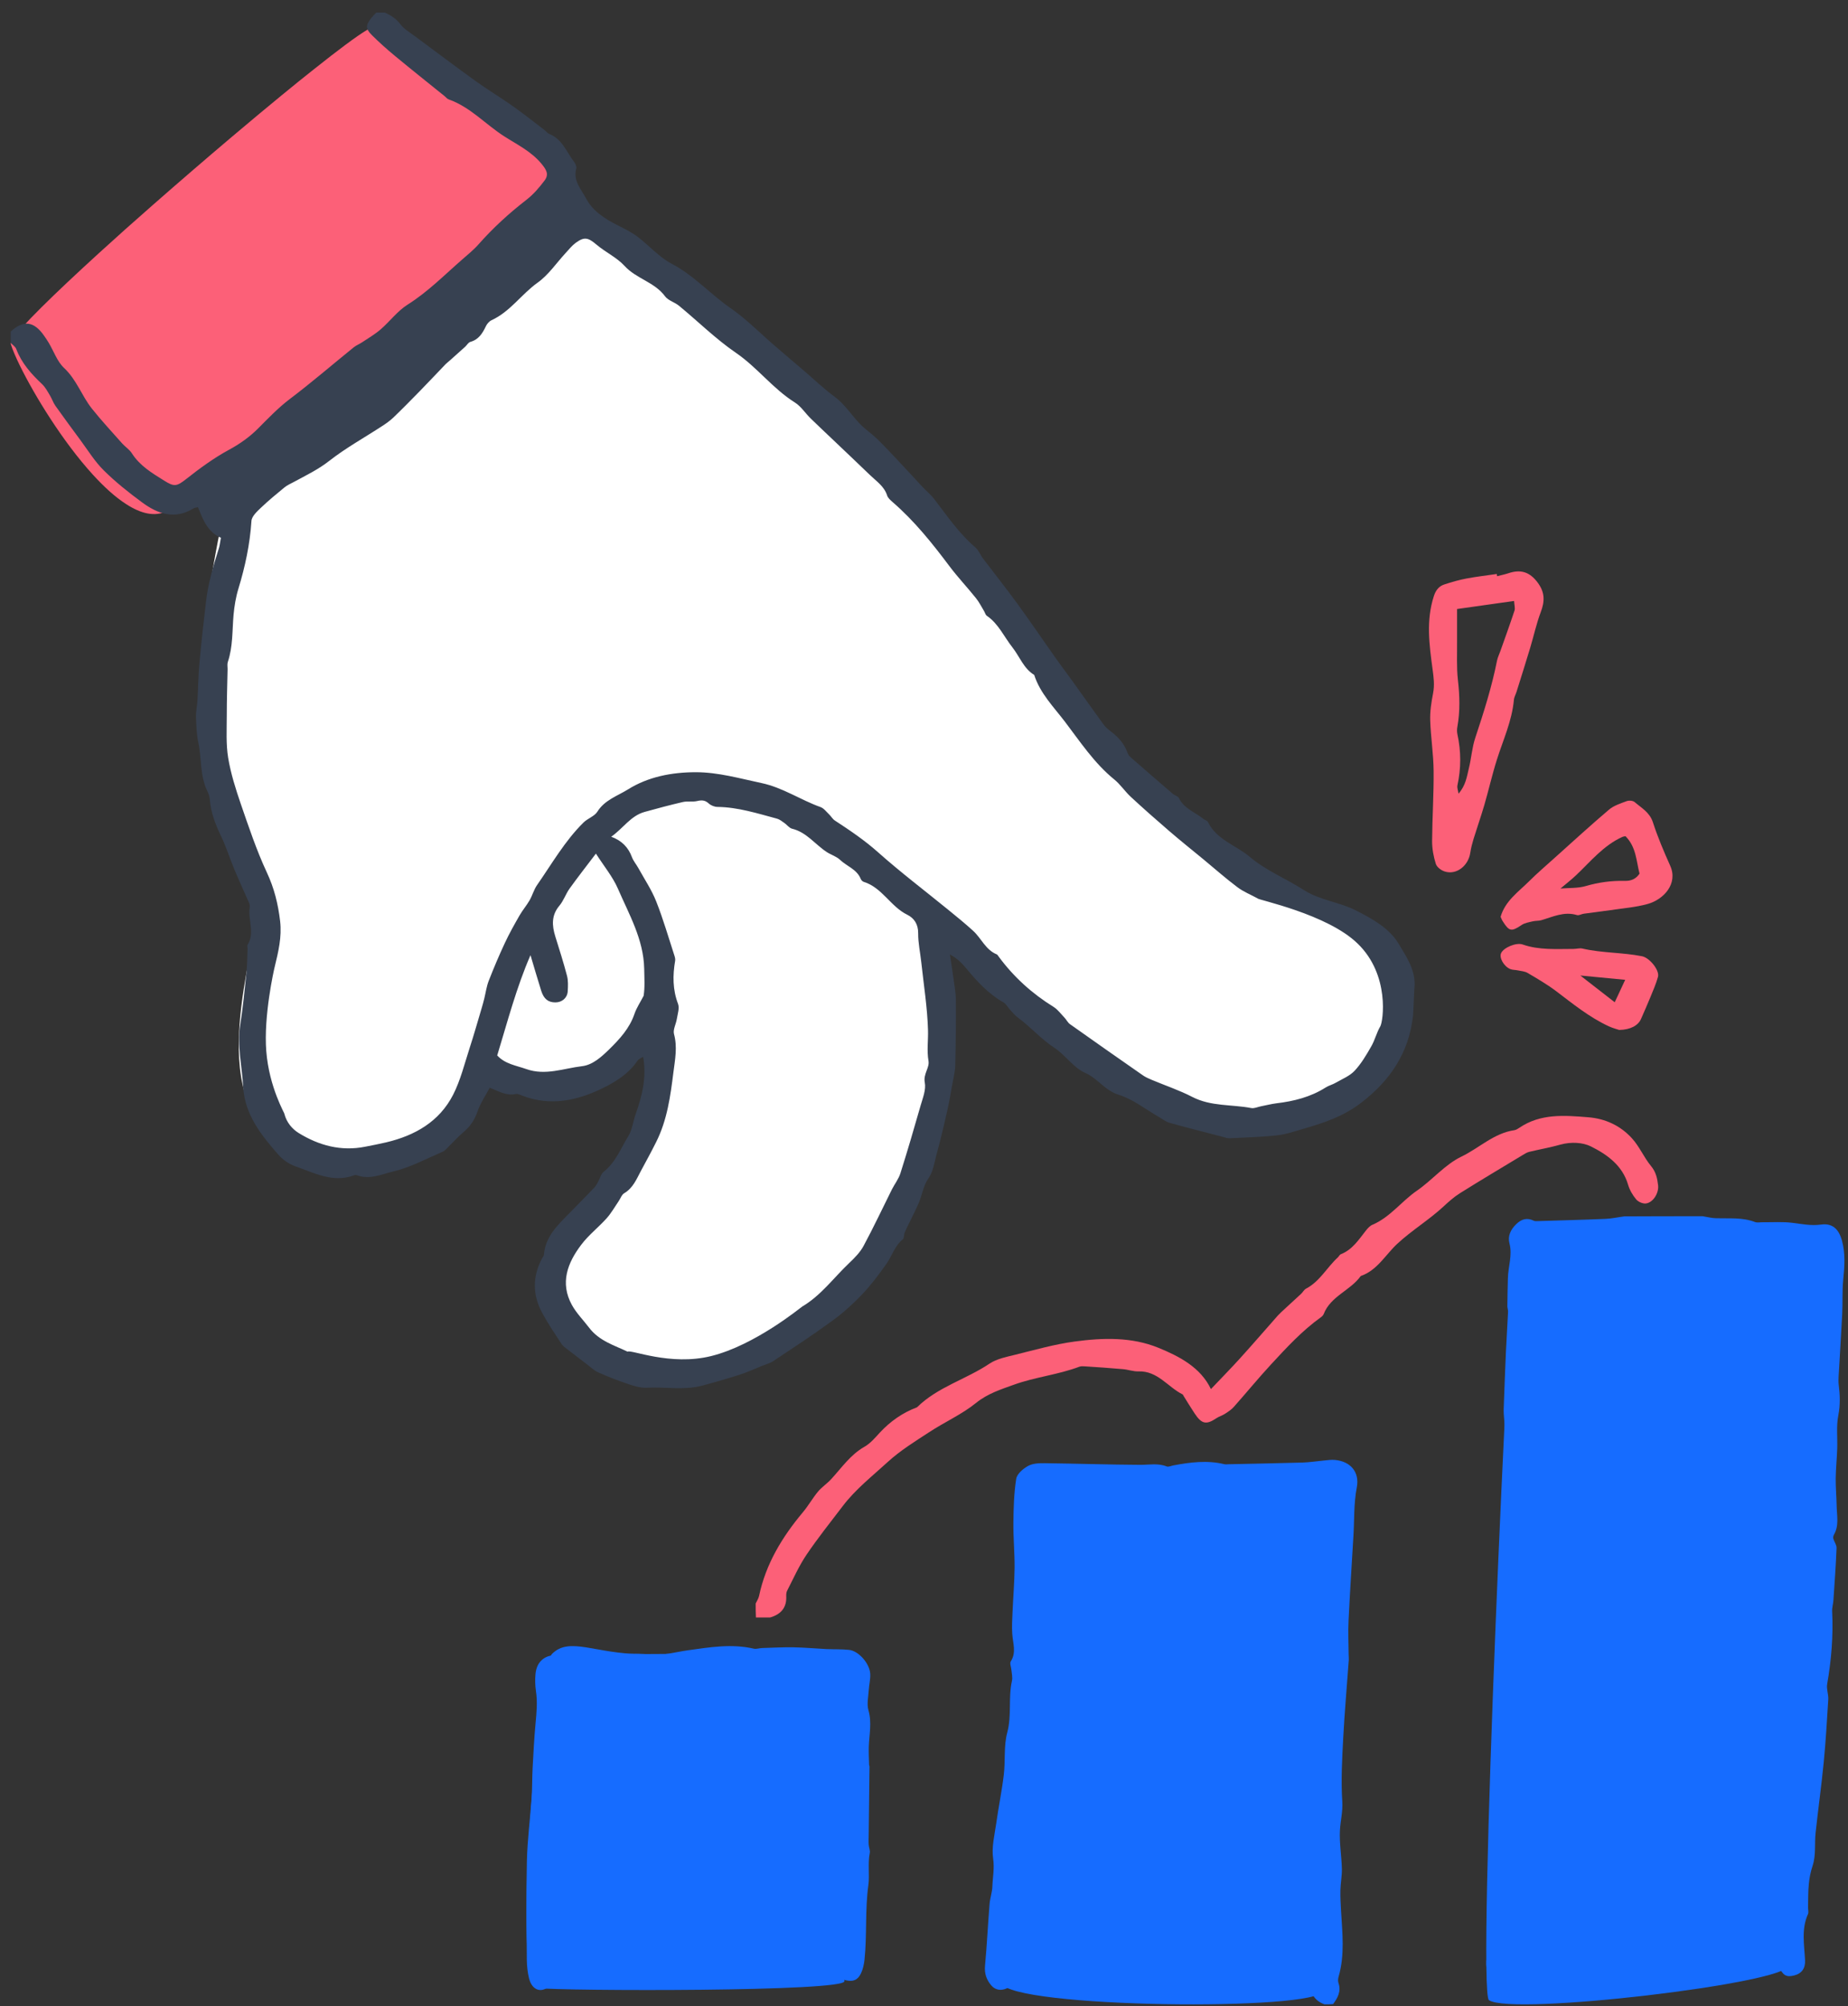 <svg xmlns="http://www.w3.org/2000/svg" xmlns:xlink="http://www.w3.org/1999/xlink" width="129px" height="140px" viewBox="0 0 129 140"><rect x="0" y="0" width="129" height="140" fill="#333333" stroke="none"/><title>Hand - Leaping forwards</title><g id="Page-1" stroke="none" stroke-width="1" fill="none" fill-rule="evenodd"><g id="Desktop-HD" transform="translate(-655, -750)" fill-rule="nonzero"><g id="Hand---Leaping-forwards" transform="translate(656, 751)"><path d="M51.75,110.901 C51.829,110.729 51.947,110.562 51.986,110.378 C52.454,108.144 53.597,106.262 55.05,104.529 C55.427,104.078 55.72,103.555 56.097,103.098 C56.362,102.78 56.728,102.541 57.01,102.235 C57.747,101.438 58.35,100.53 59.336,99.968 C59.752,99.734 60.085,99.338 60.417,98.976 C61.149,98.191 61.999,97.589 63.013,97.21 C64.449,95.79 66.443,95.261 68.081,94.158 C68.583,93.824 69.247,93.696 69.855,93.545 C71.235,93.206 72.609,92.81 74.011,92.621 C75.982,92.353 78.004,92.292 79.874,93.061 C81.355,93.668 82.814,94.437 83.529,95.94 C84.233,95.194 84.92,94.503 85.573,93.779 C86.457,92.805 87.313,91.808 88.186,90.822 C88.338,90.655 88.507,90.504 88.676,90.348 C89.059,89.992 89.442,89.646 89.825,89.29 C89.943,89.179 90.028,89.006 90.163,88.933 C91.131,88.427 91.627,87.446 92.393,86.744 C92.466,86.678 92.511,86.561 92.596,86.527 C93.412,86.21 93.851,85.502 94.358,84.862 C94.482,84.711 94.629,84.544 94.803,84.472 C96.042,83.943 96.83,82.834 97.906,82.094 C98.982,81.353 99.86,80.272 101.015,79.715 C102.254,79.119 103.279,78.083 104.703,77.872 C104.827,77.855 104.951,77.777 105.058,77.704 C106.539,76.696 108.201,76.835 109.862,76.969 C111.073,77.064 112.12,77.56 112.92,78.44 C113.444,79.013 113.753,79.771 114.249,80.372 C114.598,80.79 114.688,81.236 114.745,81.726 C114.801,82.261 114.401,82.918 113.894,82.985 C113.68,83.013 113.359,82.873 113.218,82.706 C112.971,82.411 112.757,82.049 112.65,81.681 C112.255,80.328 111.18,79.565 110.048,79.002 C109.49,78.724 108.674,78.674 107.942,78.874 C107.215,79.08 106.466,79.208 105.734,79.387 C105.582,79.426 105.436,79.52 105.295,79.604 C103.831,80.489 102.355,81.364 100.908,82.272 C100.491,82.534 100.119,82.868 99.759,83.202 C98.745,84.138 97.563,84.851 96.538,85.798 C95.715,86.561 95.141,87.652 93.987,88.048 C93.266,89.062 91.886,89.451 91.402,90.699 C91.368,90.788 91.289,90.866 91.21,90.922 C89.887,91.869 88.8,93.055 87.707,94.236 C86.818,95.2 85.99,96.213 85.122,97.188 C84.954,97.378 84.728,97.522 84.514,97.662 C84.328,97.784 84.103,97.845 83.917,97.968 C83.202,98.447 82.887,98.386 82.391,97.639 C82.121,97.233 81.867,96.809 81.608,96.397 C81.591,96.369 81.58,96.325 81.558,96.314 C80.516,95.796 79.812,94.654 78.46,94.704 C78.106,94.715 77.745,94.576 77.379,94.548 C76.501,94.47 75.616,94.409 74.732,94.353 C74.603,94.342 74.456,94.336 74.338,94.381 C72.857,94.938 71.258,95.099 69.788,95.629 C68.892,95.952 67.946,96.247 67.135,96.904 C66.144,97.706 64.933,98.241 63.858,98.948 C62.867,99.594 61.842,100.229 60.974,101.02 C59.893,102.012 58.722,102.925 57.826,104.106 C56.97,105.231 56.08,106.34 55.292,107.509 C54.763,108.295 54.38,109.169 53.946,110.01 C53.89,110.116 53.879,110.261 53.884,110.389 C53.924,111.191 53.512,111.659 52.763,111.876 C52.431,111.876 52.099,111.876 51.767,111.876 C51.75,111.559 51.75,111.23 51.75,110.901 Z" id="Path" fill="#FC6078"></path><path d="M103.508,39.211 C103.767,39.142 104.032,39.091 104.292,39.005 C105.123,38.724 105.775,38.884 106.352,39.676 C106.855,40.364 106.834,40.978 106.548,41.73 C106.246,42.533 106.061,43.393 105.812,44.22 C105.505,45.241 105.182,46.257 104.864,47.272 C104.805,47.462 104.694,47.651 104.678,47.846 C104.541,49.315 103.931,50.623 103.497,51.994 C103.163,53.044 102.92,54.128 102.613,55.184 C102.379,55.981 102.104,56.762 101.86,57.553 C101.765,57.869 101.68,58.19 101.633,58.517 C101.495,59.429 100.663,60.077 99.853,59.819 C99.609,59.744 99.302,59.521 99.228,59.286 C99.069,58.787 98.968,58.236 98.968,57.708 C98.979,56.067 99.09,54.426 99.074,52.785 C99.064,51.615 98.873,50.444 98.836,49.274 C98.815,48.643 98.915,48.001 99.037,47.381 C99.148,46.802 99.079,46.268 99,45.695 C98.772,44.008 98.539,42.31 99.085,40.617 C99.222,40.181 99.45,39.905 99.826,39.785 C100.335,39.619 100.843,39.47 101.368,39.372 C102.067,39.24 102.777,39.16 103.487,39.056 C103.487,39.108 103.497,39.16 103.508,39.211 Z M100.711,41.501 C100.711,42.252 100.706,42.981 100.711,43.71 C100.722,44.622 100.669,45.545 100.769,46.446 C100.896,47.548 100.928,48.632 100.732,49.722 C100.7,49.883 100.7,50.066 100.732,50.227 C100.997,51.432 100.997,52.63 100.732,53.829 C100.706,53.961 100.769,54.117 100.812,54.386 C101.315,53.818 101.394,53.198 101.532,52.63 C101.707,51.925 101.754,51.173 101.982,50.49 C102.57,48.718 103.137,46.939 103.502,45.092 C103.55,44.862 103.661,44.65 103.735,44.432 C104.069,43.491 104.408,42.556 104.721,41.609 C104.774,41.449 104.71,41.237 104.689,40.939 C103.37,41.128 102.12,41.3 100.711,41.501 Z" id="Shape" fill="#FC6078"></path><path d="M103.75,62.98 C104.069,61.869 104.994,61.242 105.744,60.495 C106.31,59.929 106.927,59.406 107.521,58.868 C108.781,57.741 110.025,56.597 111.314,55.503 C111.65,55.218 112.121,55.069 112.546,54.91 C112.709,54.849 112.983,54.871 113.101,54.97 C113.583,55.382 114.154,55.69 114.379,56.377 C114.715,57.416 115.146,58.428 115.594,59.428 C116.149,60.682 115.124,61.776 114.02,62.084 C113.174,62.32 112.277,62.386 111.403,62.518 C110.787,62.611 110.171,62.677 109.554,62.765 C109.392,62.787 109.213,62.903 109.078,62.859 C108.187,62.589 107.403,62.98 106.596,63.216 C106.411,63.271 106.204,63.249 106.013,63.293 C105.739,63.359 105.442,63.403 105.218,63.551 C104.512,64.024 104.355,64.013 103.907,63.304 C103.839,63.205 103.795,63.079 103.75,62.98 Z M112.468,57.356 C112.423,57.367 112.328,57.372 112.249,57.405 C110.927,58.005 110.042,59.11 109.033,60.066 C108.68,60.401 108.294,60.698 107.93,61.006 C108.54,60.957 109.145,60.995 109.689,60.836 C110.591,60.572 111.493,60.451 112.423,60.473 C112.849,60.484 113.196,60.346 113.448,59.967 C113.219,59.082 113.219,58.109 112.468,57.356 Z" id="Shape" fill="#FC6078"></path><path d="M112.029,70.876 C111.922,70.841 111.592,70.754 111.303,70.622 C109.923,69.981 108.803,69.056 107.635,68.176 C107.01,67.703 106.32,67.302 105.63,66.895 C105.441,66.783 105.175,66.768 104.939,66.717 C104.774,66.681 104.586,66.692 104.432,66.631 C103.972,66.442 103.63,65.827 103.789,65.507 C103.978,65.12 104.839,64.759 105.287,64.912 C106.438,65.314 107.641,65.222 108.838,65.222 C109.044,65.222 109.268,65.151 109.463,65.197 C110.825,65.512 112.247,65.461 113.615,65.731 C114.146,65.832 114.859,66.707 114.736,67.17 C114.6,67.663 114.388,68.141 114.193,68.619 C113.987,69.122 113.768,69.615 113.55,70.113 C113.356,70.556 112.831,70.861 112.029,70.876 Z M112.447,67.378 C111.403,67.276 110.483,67.19 109.316,67.078 C110.236,67.795 110.973,68.369 111.716,68.944 C111.958,68.415 112.164,67.973 112.447,67.378 Z" id="Shape" fill="#FC6078"></path><path d="M15.392,31.584 C15.392,31.584 11.251,46.57 13.976,53.308 C16.707,60.046 17.107,60.147 16.808,63.365 C16.503,66.582 13.067,77.042 19.838,79.254 C26.609,81.466 29.943,78.25 30.75,76.84 C31.557,75.431 32.166,73.723 32.166,73.723 C32.166,73.723 35.196,75.936 38.632,74.33 C42.068,72.718 44.596,69.704 44.596,69.704 C44.596,69.704 45.403,74.734 43.485,78.053 C41.566,81.371 35.095,87.104 37.521,90.725 C39.947,94.347 45.911,97.262 53.488,92.034 C61.066,86.807 62.888,81.674 63.797,77.25 C64.705,72.825 63.797,62.365 63.797,62.365 C63.797,62.365 73.4,73.426 80.368,76.447 C87.342,79.462 93.909,75.745 95.529,72.325 C97.148,68.906 97.447,65.082 94.62,63.875 C91.788,62.668 84.515,59.754 77.948,52.915 C71.38,46.076 63.092,32.398 55.209,26.564 C47.327,20.73 35.501,10.876 35.501,10.876 C35.501,10.876 11.448,27.771 11.753,27.771 C12.057,27.771 15.392,31.584 15.392,31.584 Z" id="Path" fill="#FFFFFF"></path><path d="M37.842,13.189 C37.09,13.909 35.857,14.895 34.149,16.301 C32.413,17.736 30.18,19.606 27.449,22.084 C27.161,22.345 26.872,22.605 26.595,22.855 C25.922,23.456 25.278,24.028 24.65,24.578 C21.715,27.135 19.301,29.068 17.243,30.57 C16.604,31.035 15.999,31.46 15.422,31.846 C15.247,31.965 15.083,32.078 14.913,32.186 C13.805,32.917 12.804,33.512 11.883,34.017 C11.453,34.255 11.04,34.465 10.639,34.669 C9.807,35.088 8.829,34.844 7.806,34.181 C7.037,33.688 6.245,32.962 5.471,32.112 C3.378,29.816 1.416,26.608 0.393,24.527 C0.088,23.904 -0.133,23.382 -0.246,23.019 C-0.263,22.962 -0.229,22.866 -0.15,22.73 C0.359,21.874 2.768,19.527 5.906,16.664 C7.076,15.598 8.354,14.453 9.677,13.297 C11.481,11.715 13.358,10.094 15.162,8.569 C15.795,8.036 16.412,7.514 17.017,7.01 C17.565,6.551 18.108,6.103 18.628,5.678 C19.454,4.998 20.234,4.368 20.946,3.807 C22.592,2.497 23.887,1.528 24.588,1.109 C24.814,0.973 24.978,0.899 25.069,0.882 C25.34,0.837 25.849,1.058 26.522,1.466 C27.404,2.004 28.563,2.86 29.812,3.858 C30.514,4.414 31.249,5.014 31.972,5.627 C32.685,6.222 33.392,6.829 34.065,7.418 C34.732,8.002 35.365,8.558 35.936,9.073 C37.299,10.292 38.311,11.233 38.588,11.517 C38.95,11.891 38.707,12.367 37.842,13.189 Z" id="Path" fill="#FC6078"></path><path d="M97.636,69.879 C97.349,72.498 96.01,74.46 93.929,76.024 C92.731,76.922 91.381,77.376 89.986,77.774 C89.384,77.948 88.782,78.161 88.169,78.228 C87.061,78.351 85.936,78.379 84.822,78.435 C84.664,78.441 84.501,78.374 84.344,78.334 C83.106,78.009 81.863,77.701 80.631,77.353 C80.356,77.275 80.119,77.073 79.861,76.927 C78.944,76.4 78.078,75.705 77.093,75.402 C76.126,75.105 75.631,74.258 74.748,73.871 C73.938,73.518 73.375,72.632 72.61,72.128 C71.665,71.511 70.939,70.659 70.039,70.003 C69.831,69.851 69.668,69.644 69.494,69.453 C69.336,69.285 69.229,69.049 69.038,68.948 C67.964,68.337 67.159,67.446 66.389,66.509 C66.102,66.167 65.776,65.859 65.309,65.607 C65.388,66.151 65.478,66.694 65.551,67.238 C65.618,67.76 65.725,68.287 65.725,68.808 C65.736,70.322 65.719,71.842 65.68,73.356 C65.669,73.81 65.545,74.264 65.466,74.718 C65.365,75.301 65.264,75.884 65.134,76.462 C64.983,77.168 64.808,77.875 64.634,78.581 C64.51,79.091 64.353,79.602 64.24,80.118 C64.144,80.532 64.043,80.902 63.779,81.284 C63.458,81.744 63.374,82.372 63.149,82.91 C62.952,83.392 62.704,83.852 62.479,84.323 C62.367,84.558 62.243,84.788 62.148,85.029 C62.086,85.181 62.119,85.41 62.013,85.495 C61.45,85.949 61.27,86.644 60.876,87.199 C60.348,87.95 59.791,88.691 59.161,89.352 C58.525,90.019 57.828,90.642 57.08,91.186 C55.752,92.156 54.374,93.058 53.001,93.972 C52.76,94.135 52.467,94.208 52.191,94.32 C51.674,94.527 51.168,94.763 50.645,94.931 C49.767,95.211 48.878,95.469 47.99,95.705 C46.724,96.036 45.43,95.772 44.153,95.845 C43.737,95.867 43.298,95.738 42.899,95.604 C42.185,95.363 41.476,95.094 40.784,94.785 C40.486,94.656 40.238,94.415 39.974,94.213 C39.53,93.877 39.091,93.541 38.652,93.199 C38.495,93.075 38.315,92.963 38.208,92.806 C37.741,92.094 37.263,91.387 36.858,90.642 C36.155,89.358 36.16,88.051 36.869,86.762 C36.903,86.706 36.959,86.65 36.965,86.588 C37.06,85.293 37.943,84.48 38.776,83.633 C39.35,83.044 39.929,82.461 40.497,81.867 C40.604,81.755 40.677,81.603 40.756,81.463 C40.885,81.233 40.947,80.925 41.138,80.774 C41.982,80.112 42.336,79.125 42.871,78.267 C43.135,77.835 43.186,77.275 43.36,76.787 C43.816,75.497 44.153,74.197 43.895,72.75 C43.748,72.845 43.585,72.901 43.506,73.013 C42.893,73.933 41.965,74.505 41.031,74.959 C39.282,75.811 37.42,76.204 35.491,75.475 C35.339,75.419 35.159,75.318 35.018,75.346 C34.349,75.492 33.809,75.15 33.185,74.909 C32.886,75.475 32.526,75.996 32.33,76.574 C32.127,77.168 31.812,77.622 31.345,78.015 C30.991,78.312 30.681,78.66 30.35,78.985 C30.209,79.119 30.074,79.299 29.905,79.372 C28.758,79.865 27.638,80.476 26.435,80.757 C25.647,80.942 24.803,81.345 23.932,81.02 C23.875,80.998 23.791,80.992 23.735,81.015 C22.244,81.575 20.939,80.852 19.617,80.392 C19.167,80.235 18.723,79.921 18.413,79.562 C17.215,78.189 16.079,76.776 15.972,74.819 C15.893,73.384 15.539,71.965 15.77,70.513 C15.955,69.313 16.079,68.102 16.203,66.891 C16.259,66.341 16.259,65.781 16.282,65.225 C16.287,65.13 16.237,65.001 16.282,64.934 C16.81,64.093 16.298,63.196 16.428,62.332 C16.445,62.237 16.433,62.125 16.4,62.041 C16.062,61.261 15.702,60.493 15.376,59.714 C15.05,58.934 14.797,58.121 14.437,57.364 C14.037,56.535 13.711,55.694 13.643,54.768 C13.632,54.578 13.554,54.382 13.469,54.202 C12.952,53.131 13.081,51.943 12.845,50.821 C12.721,50.244 12.704,49.644 12.682,49.049 C12.67,48.668 12.76,48.281 12.783,47.894 C12.833,47.036 12.839,46.179 12.918,45.321 C13.047,43.874 13.21,42.433 13.379,40.992 C13.525,39.714 13.891,38.486 14.279,37.263 C14.347,37.045 14.363,36.815 14.42,36.529 C13.48,36.125 13.165,35.245 12.817,34.393 C12.682,34.426 12.58,34.432 12.502,34.482 C11.185,35.29 9.998,34.858 8.907,34.051 C7.979,33.367 7.062,32.638 6.247,31.83 C5.617,31.208 5.144,30.434 4.615,29.717 C4.025,28.92 3.44,28.124 2.866,27.317 C2.714,27.104 2.635,26.846 2.5,26.621 C2.332,26.341 2.174,26.033 1.943,25.814 C1.19,25.102 0.509,24.351 0.138,23.364 C0.076,23.196 -0.115,23.072 -0.25,22.932 C-0.25,22.669 -0.25,22.399 -0.25,22.136 C0.644,21.317 1.375,21.413 2.084,22.439 C2.197,22.601 2.309,22.764 2.41,22.937 C2.759,23.526 2.995,24.233 3.474,24.681 C4.345,25.494 4.7,26.61 5.403,27.502 C6.072,28.343 6.809,29.133 7.523,29.941 C7.743,30.187 8.041,30.372 8.21,30.642 C8.767,31.511 9.622,32.021 10.46,32.542 C11.152,32.98 11.337,32.946 11.967,32.453 C12.929,31.696 13.908,30.972 14.993,30.384 C15.713,29.997 16.411,29.504 16.985,28.932 C17.71,28.208 18.402,27.474 19.229,26.846 C20.753,25.696 22.205,24.44 23.69,23.24 C23.87,23.095 24.095,23.011 24.286,22.882 C24.725,22.59 25.186,22.321 25.58,21.979 C26.221,21.424 26.744,20.706 27.447,20.263 C28.865,19.372 30.018,18.194 31.261,17.112 C31.655,16.764 32.071,16.434 32.414,16.041 C33.421,14.903 34.535,13.883 35.738,12.952 C36.228,12.576 36.644,12.088 37.015,11.595 C37.336,11.163 37.145,10.844 36.779,10.406 C36.065,9.554 35.075,9.077 34.192,8.511 C32.887,7.675 31.829,6.47 30.322,5.937 C30.203,5.898 30.119,5.769 30.012,5.691 C28.859,4.76 27.7,3.84 26.564,2.898 C26.007,2.439 25.462,1.951 24.95,1.441 C24.5,0.992 24.522,0.751 24.933,0.241 C25.034,0.112 25.152,-0 25.265,-0.124 C25.462,-0.124 25.664,-0.124 25.861,-0.124 C26.283,0.067 26.648,0.297 26.947,0.689 C27.194,1.02 27.593,1.25 27.937,1.508 C29.36,2.562 30.772,3.627 32.212,4.665 C33.061,5.276 33.961,5.814 34.816,6.419 C35.57,6.952 36.29,7.53 37.026,8.09 C37.133,8.169 37.212,8.298 37.33,8.343 C38.253,8.702 38.545,9.61 39.08,10.305 C39.175,10.429 39.26,10.63 39.226,10.759 C38.99,11.612 39.569,12.2 39.912,12.851 C40.39,13.753 41.24,14.275 42.128,14.729 C42.595,14.965 43.073,15.2 43.49,15.508 C44.305,16.125 45.003,16.944 45.891,17.409 C47.444,18.222 48.586,19.529 49.998,20.504 C51.1,21.267 52.056,22.248 53.08,23.128 C53.733,23.689 54.385,24.25 55.043,24.805 C55.791,25.444 56.495,26.123 57.293,26.711 C57.968,27.21 58.441,27.973 59.031,28.584 C59.391,28.96 59.836,29.251 60.213,29.615 C60.73,30.115 61.219,30.642 61.714,31.169 C62.277,31.763 62.823,32.369 63.379,32.963 C63.649,33.249 63.959,33.501 64.195,33.804 C65.101,34.981 65.933,36.215 67.075,37.191 C67.317,37.398 67.435,37.734 67.632,37.992 C68.425,39.041 69.246,40.067 70.017,41.127 C70.928,42.377 71.794,43.661 72.689,44.923 C73.088,45.489 73.51,46.038 73.915,46.605 C74.624,47.586 75.316,48.578 76.03,49.554 C76.165,49.739 76.345,49.896 76.531,50.036 C77.048,50.423 77.464,50.877 77.689,51.488 C77.734,51.612 77.802,51.741 77.898,51.825 C78.888,52.694 79.883,53.552 80.884,54.41 C81.008,54.516 81.228,54.555 81.289,54.684 C81.644,55.43 82.414,55.671 82.994,56.142 C83.095,56.226 83.269,56.26 83.32,56.361 C83.922,57.611 85.283,57.981 86.251,58.805 C87.359,59.747 88.776,60.314 90.014,61.11 C91.15,61.839 92.506,61.945 93.67,62.545 C94.789,63.117 95.976,63.773 96.617,64.839 C97.135,65.696 97.776,66.616 97.749,67.743 C97.709,68.023 97.669,69.56 97.636,69.879 Z M86.802,61.704 C86.301,61.43 85.801,61.233 85.384,60.919 C84.569,60.308 83.804,59.63 83.016,58.979 C82.206,58.312 81.385,57.656 80.592,56.972 C79.692,56.198 78.803,55.413 77.931,54.606 C77.521,54.225 77.206,53.737 76.773,53.389 C75.378,52.251 74.399,50.759 73.336,49.363 C72.554,48.337 71.603,47.384 71.193,46.1 C70.456,45.652 70.18,44.827 69.679,44.188 C69.089,43.442 68.706,42.534 67.885,41.973 C67.789,41.906 67.756,41.749 67.688,41.637 C67.503,41.334 67.345,41.009 67.12,40.734 C66.524,39.988 65.86,39.288 65.286,38.525 C64.083,36.921 62.834,35.357 61.304,34.034 C61.158,33.905 60.983,33.754 60.927,33.58 C60.724,32.935 60.179,32.587 59.734,32.156 C58.885,31.331 58.019,30.524 57.164,29.705 C56.641,29.206 56.112,28.713 55.595,28.208 C55.218,27.844 54.925,27.367 54.492,27.092 C52.951,26.128 51.865,24.642 50.363,23.616 C48.957,22.652 47.725,21.429 46.403,20.342 C46.1,20.089 45.644,19.977 45.425,19.68 C44.693,18.682 43.411,18.452 42.595,17.555 C42.055,16.966 41.273,16.607 40.649,16.08 C40.053,15.576 39.794,15.503 39.181,15.951 C38.916,16.148 38.708,16.417 38.483,16.658 C37.836,17.359 37.285,18.189 36.526,18.727 C35.395,19.534 34.613,20.751 33.314,21.345 C33.145,21.424 32.993,21.603 32.915,21.772 C32.678,22.265 32.414,22.697 31.835,22.859 C31.694,22.898 31.598,23.078 31.48,23.19 C31.143,23.493 30.805,23.796 30.468,24.098 C30.35,24.205 30.215,24.306 30.102,24.418 C29.495,25.051 28.893,25.691 28.28,26.319 C27.678,26.935 27.076,27.547 26.457,28.141 C26.221,28.365 25.951,28.556 25.681,28.73 C24.449,29.537 23.144,30.255 21.991,31.157 C21.22,31.763 20.365,32.172 19.527,32.626 C19.297,32.75 19.049,32.856 18.852,33.019 C18.29,33.479 17.733,33.939 17.21,34.438 C16.934,34.701 16.568,35.037 16.552,35.363 C16.445,36.983 16.113,38.542 15.64,40.089 C15.46,40.678 15.359,41.301 15.303,41.912 C15.207,43.011 15.263,44.126 14.903,45.197 C14.853,45.349 14.887,45.523 14.887,45.691 C14.864,46.773 14.83,47.849 14.83,48.932 C14.83,49.913 14.768,50.916 14.926,51.881 C15.106,52.974 15.449,54.051 15.809,55.105 C16.366,56.714 16.906,58.34 17.626,59.882 C18.143,60.987 18.413,62.086 18.554,63.285 C18.683,64.401 18.425,65.438 18.177,66.465 C18.115,66.711 17.395,69.902 17.587,72.352 C17.789,74.92 18.908,76.748 18.852,76.737 C19.01,77.342 19.403,77.791 19.842,78.065 C21.26,78.94 22.807,79.361 24.494,79.024 C24.983,78.929 25.473,78.834 25.957,78.721 C27.97,78.245 29.669,77.275 30.631,75.396 C31.148,74.382 31.424,73.243 31.778,72.15 C32.082,71.219 32.347,70.277 32.628,69.335 C32.695,69.117 32.751,68.898 32.808,68.674 C32.909,68.259 32.965,67.821 33.123,67.429 C33.472,66.537 33.843,65.657 34.248,64.794 C34.552,64.143 34.906,63.515 35.266,62.887 C35.474,62.523 35.755,62.198 35.969,61.828 C36.166,61.486 36.267,61.082 36.492,60.762 C37.527,59.276 38.427,57.69 39.726,56.406 C40.019,56.114 40.497,55.968 40.7,55.643 C41.206,54.83 42.106,54.544 42.826,54.096 C44.238,53.21 45.886,52.89 47.573,52.89 C49.143,52.89 50.639,53.327 52.158,53.647 C53.643,53.961 54.88,54.825 56.281,55.324 C56.511,55.408 56.686,55.654 56.877,55.834 C57.018,55.968 57.119,56.159 57.276,56.26 C58.323,56.944 59.346,57.634 60.291,58.475 C61.866,59.876 63.554,61.155 65.191,62.489 C65.781,62.971 66.372,63.448 66.929,63.958 C67.503,64.48 67.795,65.281 68.577,65.601 C68.633,65.624 68.667,65.696 68.706,65.747 C69.753,67.171 71.035,68.332 72.537,69.262 C72.835,69.447 73.06,69.761 73.308,70.019 C73.443,70.16 73.533,70.361 73.684,70.468 C75.378,71.668 77.076,72.862 78.781,74.045 C78.966,74.174 79.186,74.269 79.399,74.359 C80.344,74.757 81.323,75.082 82.223,75.548 C83.534,76.226 84.974,76.064 86.346,76.327 C86.554,76.366 86.796,76.249 87.021,76.204 C87.381,76.137 87.736,76.041 88.096,75.996 C89.316,75.851 90.486,75.559 91.538,74.892 C91.757,74.752 92.022,74.69 92.241,74.561 C92.697,74.297 93.22,74.09 93.563,73.72 C94.024,73.227 94.379,72.621 94.716,72.032 C94.975,71.589 95.093,71.062 95.352,70.625 C95.549,70.294 96.038,67.036 93.771,64.85 C91.662,62.786 86.779,61.794 86.802,61.704 Z M55.004,90.176 C56.309,89.403 57.192,88.175 58.266,87.154 C58.649,86.79 59.043,86.397 59.284,85.943 C59.982,84.648 60.606,83.313 61.264,81.996 C61.456,81.62 61.731,81.273 61.855,80.874 C62.35,79.31 62.811,77.735 63.261,76.159 C63.413,75.626 63.655,75.043 63.554,74.539 C63.441,73.944 63.897,73.518 63.813,73.036 C63.689,72.307 63.801,71.595 63.779,70.883 C63.734,69.307 63.481,67.737 63.312,66.167 C63.239,65.489 63.087,64.805 63.093,64.126 C63.098,63.498 62.811,63.072 62.333,62.837 C61.163,62.265 60.578,60.936 59.284,60.538 C59.2,60.51 59.116,60.415 59.082,60.331 C58.812,59.663 58.115,59.456 57.642,59.007 C57.389,58.766 57.018,58.66 56.714,58.463 C55.898,57.931 55.308,57.079 54.29,56.832 C54.087,56.781 53.93,56.551 53.738,56.422 C53.581,56.31 53.418,56.181 53.238,56.131 C51.871,55.766 50.521,55.329 49.086,55.312 C48.873,55.312 48.62,55.206 48.468,55.066 C48.209,54.83 47.973,54.83 47.658,54.903 C47.343,54.976 46.988,54.897 46.668,54.97 C45.773,55.178 44.885,55.413 44.001,55.66 C43.023,55.929 42.5,56.809 41.667,57.392 C42.404,57.662 42.86,58.133 43.113,58.817 C43.214,59.091 43.422,59.327 43.563,59.585 C43.99,60.359 44.491,61.104 44.811,61.917 C45.295,63.14 45.661,64.412 46.071,65.668 C46.111,65.792 46.15,65.926 46.128,66.05 C45.953,67.07 45.953,68.063 46.33,69.055 C46.443,69.352 46.302,69.761 46.246,70.109 C46.19,70.468 45.965,70.855 46.049,71.163 C46.296,72.066 46.122,72.935 46.01,73.815 C45.801,75.486 45.576,77.157 44.806,78.693 C44.468,79.372 44.103,80.039 43.743,80.706 C43.433,81.284 43.191,81.906 42.573,82.271 C42.393,82.377 42.314,82.641 42.185,82.826 C41.909,83.229 41.667,83.661 41.346,84.02 C40.778,84.654 40.086,85.186 39.575,85.865 C38.618,87.126 38.073,88.528 38.922,90.07 C39.237,90.642 39.715,91.118 40.115,91.645 C40.829,92.593 41.92,92.896 42.809,93.328 C43.028,93.154 45.779,94.342 48.636,93.636 C51.713,92.879 54.914,90.227 55.004,90.176 Z M40.598,58.57 C39.974,59.394 39.344,60.196 38.753,61.02 C38.489,61.39 38.343,61.856 38.05,62.203 C37.482,62.876 37.527,63.588 37.763,64.351 C38.045,65.259 38.337,66.167 38.579,67.093 C38.669,67.435 38.652,67.816 38.63,68.18 C38.601,68.646 38.225,68.954 37.769,68.954 C37.268,68.954 36.959,68.713 36.779,68.141 C36.52,67.317 36.278,66.481 36.031,65.657 C35.052,67.9 34.428,70.294 33.708,72.655 C34.253,73.255 35.03,73.356 35.744,73.608 C37.071,74.079 38.343,73.557 39.625,73.406 C40.362,73.322 40.975,72.767 41.521,72.234 C42.252,71.516 42.944,70.771 43.287,69.761 C43.439,69.318 43.715,68.915 43.928,68.494 C44.024,67.9 43.979,67.25 43.968,66.594 C43.923,64.541 42.905,62.803 42.128,61.003 C41.763,60.174 41.161,59.45 40.598,58.57 Z" id="Shape" fill="#374151"></path><path d="M102.938,138.584 C104.571,139.688 123.818,137.39 123.818,136.18 C123.818,134.969 127.748,86.351 126.508,85.748 C125.267,85.145 105.212,84.132 104.802,85.748 C104.387,87.364 102.084,138.01 102.938,138.584 Z" id="Path" fill="#166CFF"></path><path d="M68.881,137.384 C69.551,139.159 91.113,139.356 91.309,137.945 C91.504,136.535 93.453,102.517 92.479,102.118 C91.504,101.714 72.789,101.714 71.619,102.922 C70.449,104.13 71.036,118.02 70.449,123.252 C69.861,128.483 68.288,135.81 68.881,137.384 Z" id="Path" fill="#166CFF"></path><path d="M37.524,114.431 C36.607,115.372 34.682,137.53 36.511,137.74 C38.334,137.949 58.087,138.007 57.945,137.252 C57.804,136.496 59.429,114.64 58.415,114.431 C57.402,114.222 47.058,114.431 43.814,114.431 C40.57,114.431 38.741,113.182 37.524,114.431 Z" id="Path" fill="#166CFF"></path><path d="M117.856,83.876 C118.171,83.927 118.485,84.01 118.799,84.016 C119.704,84.044 120.619,83.943 121.501,84.279 C121.666,84.341 121.882,84.29 122.069,84.296 C122.747,84.301 123.436,84.252 124.109,84.335 C124.782,84.419 125.421,84.553 126.116,84.458 C126.905,84.346 127.357,84.766 127.577,85.571 C127.825,86.478 127.759,87.384 127.666,88.302 C127.588,89.102 127.638,89.913 127.594,90.718 C127.522,92.162 127.428,93.6 127.346,95.043 C127.335,95.239 127.329,95.435 127.351,95.625 C127.44,96.341 127.467,97.041 127.324,97.774 C127.175,98.524 127.274,99.323 127.247,100.101 C127.224,100.789 127.153,101.471 127.142,102.16 C127.136,102.803 127.197,103.447 127.208,104.09 C127.219,104.767 127.39,105.466 127.015,106.109 C126.971,106.182 126.954,106.3 126.976,106.383 C127.043,106.602 127.208,106.815 127.202,107.027 C127.153,108.241 127.065,109.456 126.982,110.675 C126.965,110.938 126.877,111.201 126.894,111.458 C126.976,113.165 126.839,114.849 126.546,116.527 C126.486,116.863 126.64,117.237 126.623,117.584 C126.535,119.055 126.447,120.527 126.304,121.998 C126.144,123.626 125.918,125.249 125.741,126.877 C125.653,127.655 125.78,128.449 125.526,129.215 C125.394,129.618 125.306,130.043 125.267,130.463 C125.212,131.006 125.223,131.554 125.212,132.097 C125.206,132.259 125.267,132.444 125.206,132.578 C124.732,133.63 124.947,134.715 125.002,135.795 C125.03,136.355 124.776,136.729 124.23,136.863 C123.696,136.997 123.458,136.852 123.188,136.265 C122.808,135.442 122.852,134.597 123.05,133.747 C123.15,133.333 123.144,132.925 123.144,132.499 C123.144,131.755 123.343,131.012 123.447,130.268 C123.492,129.954 123.503,129.64 123.536,129.327 C123.602,128.583 123.646,127.839 123.745,127.1 C123.822,126.524 124.048,125.999 123.922,125.372 C123.828,124.919 124.037,124.404 124.082,123.918 C124.225,122.29 124.357,120.662 124.49,119.034 C124.501,118.871 124.484,118.697 124.512,118.541 C124.677,117.668 124.683,116.795 124.677,115.906 C124.666,114.529 124.865,113.159 124.975,111.783 C124.997,111.52 125.019,111.256 125.035,110.993 C125.118,109.679 124.859,108.353 125.228,107.055 C124.969,106.339 125.251,105.628 125.239,104.912 C125.223,103.737 125.322,102.557 125.124,101.388 C125.08,101.142 125.151,100.856 125.239,100.621 C125.493,99.938 125.482,99.25 125.471,98.529 C125.455,97.426 125.206,96.302 125.592,95.2 C125.659,95.004 125.565,94.752 125.543,94.523 C125.521,94.293 125.416,94.037 125.482,93.846 C125.879,92.733 125.581,91.597 125.631,90.478 C125.692,89.136 125.802,87.798 125.896,86.399 C125.852,86.388 125.736,86.322 125.614,86.327 C123.933,86.35 122.245,86.461 120.602,85.957 C119.792,86.209 118.998,85.874 118.193,85.896 C117.25,85.919 116.318,85.969 115.386,85.723 C115.088,85.645 114.741,85.745 114.421,85.784 C114.228,85.806 114.03,85.935 113.853,85.901 C112.668,85.655 111.543,86.271 110.413,86.17 C109.63,86.103 108.924,86.215 108.18,86.287 C107.634,86.338 107.055,86.075 106.404,85.93 C106.365,86.344 106.338,86.724 106.294,87.099 C106.239,87.546 106.217,88.005 106.101,88.441 C105.952,88.995 105.891,89.532 106.117,90.075 C106.167,90.193 106.283,90.338 106.25,90.433 C105.979,91.267 106.217,92.128 106.09,92.956 C105.963,93.751 105.853,94.506 106.134,95.272 C106.167,95.362 106.183,95.485 106.15,95.563 C105.582,96.951 106.2,98.417 105.836,99.843 C105.632,100.649 105.886,101.572 105.924,102.439 C105.941,102.898 105.968,103.363 105.935,103.822 C105.847,105.03 105.599,106.244 105.654,107.447 C105.698,108.409 105.715,109.326 105.406,110.238 C105.367,110.356 105.378,110.507 105.4,110.63 C105.715,112.202 105.56,113.78 105.511,115.357 C105.483,116.303 105.56,117.249 105.571,118.194 C105.582,119.627 105.599,121.064 105.56,122.496 C105.527,123.744 105.555,125.014 105.312,126.228 C105.097,127.291 105.224,128.298 105.241,129.338 C105.246,129.954 105.13,130.569 105.064,131.185 C105.037,131.414 104.943,131.649 104.97,131.867 C105.185,133.546 104.667,135.185 104.728,136.858 C104.733,136.986 104.684,137.115 104.64,137.239 C104.502,137.613 104.232,137.825 103.84,137.87 C103.41,137.921 103.156,137.646 103.024,137.294 C102.787,136.673 102.655,136.035 102.831,135.358 C102.903,135.078 102.98,134.765 102.936,134.485 C102.748,133.339 102.82,132.215 103.118,131.096 C103.162,130.939 103.134,130.765 103.14,130.603 C103.195,129.428 103.261,128.259 103.3,127.084 C103.311,126.793 103.195,126.497 103.217,126.211 C103.256,125.602 103.25,124.991 103.427,124.376 C103.752,123.263 103.537,122.093 103.548,120.946 C103.559,119.995 103.46,119.044 103.41,118.093 C103.399,117.897 103.371,117.685 103.427,117.5 C103.735,116.409 103.608,115.313 103.52,114.21 C103.509,114.048 103.41,113.853 103.465,113.73 C104.039,112.46 103.305,111.1 103.735,109.83 C103.432,108.621 103.785,107.419 103.785,106.211 C103.785,104.997 103.757,103.765 103.923,102.568 C104.061,101.589 104.138,100.621 104.121,99.642 C104.116,99.116 104.039,98.596 104,98.07 C103.978,97.807 103.956,97.544 103.967,97.281 C104.011,95.972 104.066,94.657 104.121,93.348 C104.165,92.414 104.226,91.474 104.27,90.539 C104.276,90.411 104.221,90.282 104.221,90.159 C104.226,89.51 104.243,88.855 104.259,88.206 C104.276,87.395 104.584,86.606 104.369,85.773 C104.237,85.269 104.441,84.816 104.833,84.436 C105.208,84.066 105.593,83.96 106.068,84.189 C106.123,84.217 106.194,84.218 106.261,84.218 C107.865,84.168 109.464,84.128 111.069,84.061 C111.51,84.044 111.94,83.943 112.381,83.887 C114.206,83.876 116.031,83.876 117.856,83.876 Z" id="Path" fill="#166CFF"></path><path d="M91.46,138.876 C90.689,138.605 90.419,137.985 90.43,137.246 C90.436,136.653 90.571,136.067 90.593,135.474 C90.627,134.476 90.649,133.477 90.616,132.479 C90.588,131.689 90.509,130.916 90.599,130.115 C90.739,128.828 90.745,127.531 90.796,126.239 C90.801,126.075 90.734,125.912 90.728,125.748 C90.711,124.986 90.678,124.23 90.694,123.469 C90.711,122.673 90.784,121.878 90.813,121.077 C90.886,118.95 90.903,116.823 91.043,114.702 C91.083,114.109 91.055,113.528 91.066,112.941 C91.077,112.315 91.1,111.678 91.235,111.074 C91.482,109.946 90.998,108.761 91.561,107.661 C91.634,107.514 91.522,107.277 91.505,107.08 C91.443,106.386 91.426,105.714 91.606,105.004 C91.764,104.389 91.64,103.706 91.64,102.984 C90.644,103.023 89.755,102.628 88.843,103.001 C88.725,103.046 88.579,103.057 88.455,103.035 C87.768,102.927 87.104,102.939 86.395,103.04 C85.304,103.198 84.173,103.097 83.053,103.125 C82.327,103.142 81.596,103.215 80.87,103.232 C80.11,103.255 79.35,103.232 78.591,103.243 C76.97,103.26 75.355,103.305 73.735,103.3 C73.116,103.3 72.497,103.181 71.765,103.108 C71.765,103.774 71.782,104.36 71.76,104.947 C71.726,105.839 71.613,106.73 71.619,107.621 C71.63,108.778 71.72,109.94 71.782,111.097 C71.788,111.26 71.867,111.441 71.822,111.582 C71.506,112.513 71.709,113.46 71.692,114.403 C71.675,115.328 71.602,116.253 71.54,117.178 C71.467,118.233 71.411,119.294 71.298,120.349 C71.141,121.9 70.961,123.446 70.758,124.992 C70.651,125.81 70.477,126.622 70.325,127.435 C70.302,127.565 70.19,127.717 70.229,127.813 C70.702,129.009 70.032,130.16 70.111,131.345 C70.167,132.157 70.015,132.981 69.965,133.799 C69.892,134.921 69.841,136.05 69.734,137.167 C69.711,137.375 69.498,137.652 69.301,137.748 C68.924,137.934 68.502,137.906 68.203,137.562 C67.871,137.178 67.708,136.732 67.759,136.185 C67.894,134.741 67.961,133.291 68.08,131.847 C68.113,131.452 68.254,131.068 68.271,130.673 C68.293,130.024 68.428,129.398 68.327,128.71 C68.209,127.92 68.423,127.074 68.541,126.256 C68.699,125.116 68.935,123.993 69.07,122.854 C69.188,121.872 69.059,120.84 69.312,119.903 C69.633,118.707 69.374,117.489 69.638,116.309 C69.695,116.061 69.621,115.785 69.599,115.525 C69.582,115.328 69.475,115.08 69.554,114.95 C69.965,114.312 69.7,113.669 69.661,113.02 C69.627,112.53 69.655,112.033 69.678,111.542 C69.723,110.493 69.813,109.444 69.824,108.394 C69.83,107.351 69.728,106.307 69.74,105.257 C69.751,104.236 69.779,103.204 69.937,102.2 C69.993,101.856 70.42,101.494 70.764,101.303 C71.09,101.122 71.535,101.105 71.928,101.111 C74.151,101.139 76.374,101.212 78.591,101.224 C79.21,101.229 79.829,101.094 80.442,101.337 C80.572,101.387 80.757,101.291 80.915,101.263 C82.091,101.043 83.272,100.891 84.46,101.179 C84.555,101.201 84.657,101.19 84.758,101.184 C86.48,101.145 88.202,101.116 89.924,101.066 C90.419,101.049 90.914,100.97 91.409,100.925 C91.674,100.902 91.938,100.857 92.197,100.885 C93.283,100.987 93.919,101.743 93.711,102.803 C93.491,103.937 93.547,105.083 93.474,106.222 C93.356,108.174 93.232,110.132 93.137,112.084 C93.097,112.868 93.137,113.652 93.142,114.436 C93.142,114.566 93.159,114.702 93.153,114.831 C93.024,116.642 92.861,118.453 92.765,120.264 C92.686,121.748 92.602,123.243 92.698,124.721 C92.743,125.432 92.568,126.07 92.534,126.735 C92.489,127.621 92.647,128.518 92.67,129.415 C92.681,129.912 92.579,130.402 92.568,130.899 C92.557,131.39 92.585,131.886 92.613,132.377 C92.703,133.895 92.878,135.412 92.45,136.913 C92.405,137.06 92.383,137.246 92.433,137.387 C92.63,137.968 92.383,138.419 92.056,138.859 C91.859,138.876 91.657,138.876 91.46,138.876 Z" id="Path" fill="#166CFF"></path><path d="M57.831,115.961 C57.679,115.888 57.623,115.837 57.561,115.837 C56.392,115.877 55.223,115.933 54.049,115.961 C53.431,115.977 52.801,116.045 52.2,115.933 C51.234,115.753 50.29,116.168 49.351,115.989 C48.295,115.787 47.278,116.207 46.238,116.118 C45.322,116.045 44.429,116.398 43.552,116.319 C42.322,116.207 41.125,116.532 39.905,116.415 C39.709,116.398 39.506,116.392 39.31,116.409 C38.444,116.482 38.354,116.645 38.428,117.525 C38.478,118.136 38.551,118.803 38.371,119.369 C38.017,120.445 38.343,121.505 38.265,122.564 C38.13,124.335 37.922,126.101 37.899,127.878 C37.882,129.123 37.528,130.362 37.832,131.606 C37.405,132.452 38.029,133.31 37.753,134.213 C37.54,134.925 37.804,135.777 37.793,136.567 C37.787,136.87 37.686,137.24 37.495,137.458 C36.877,138.153 36.146,137.957 35.927,137.049 C35.826,136.634 35.781,136.203 35.775,135.777 C35.758,133.467 35.725,131.152 35.781,128.842 C35.815,127.396 36.006,125.956 36.107,124.509 C36.157,123.797 36.141,123.08 36.18,122.362 C36.236,121.342 36.287,120.316 36.382,119.296 C36.455,118.528 36.528,117.766 36.41,116.998 C36.354,116.611 36.343,116.202 36.382,115.809 C36.466,114.935 37.062,114.453 37.939,114.509 C39.012,114.582 40.074,114.599 41.153,114.542 C42.226,114.486 43.288,114.335 44.384,114.458 C45.238,114.559 46.143,114.29 47.019,114.167 C48.548,113.954 50.076,113.696 51.621,114.055 C51.801,114.094 52.003,114.016 52.2,114.01 C52.925,113.987 53.65,113.948 54.375,113.959 C55.15,113.971 55.92,114.044 56.69,114.083 C57.212,114.105 57.746,114.083 58.269,114.139 C58.926,114.206 59.702,115.075 59.747,115.804 C59.769,116.191 59.662,116.589 59.64,116.981 C59.612,117.441 59.499,117.934 59.623,118.354 C59.87,119.218 59.674,120.058 59.646,120.905 C59.634,121.325 59.657,121.751 59.668,122.172 C59.668,122.205 59.696,122.233 59.696,122.267 C59.679,123.865 59.662,125.462 59.64,127.06 C59.64,127.284 59.623,127.508 59.64,127.733 C59.651,127.929 59.752,128.136 59.713,128.315 C59.567,129.061 59.713,129.84 59.617,130.552 C59.376,132.29 59.528,134.028 59.348,135.754 C59.314,136.074 59.241,136.41 59.106,136.702 C58.881,137.184 58.55,137.313 58.044,137.195 C57.522,137.077 57.314,136.853 57.269,136.309 C57.252,136.079 57.274,135.844 57.28,135.614 C57.342,133.932 57.381,132.251 57.477,130.569 C57.522,129.751 57.713,128.943 57.758,128.125 C57.802,127.385 57.735,126.639 57.718,125.899 C57.701,124.907 57.662,123.915 57.684,122.928 C57.718,121.695 57.949,120.479 57.741,119.218 C57.589,118.298 57.791,117.323 57.831,116.37 C57.864,116.247 57.842,116.118 57.831,115.961 Z" id="Path" fill="#166CFF"></path></g></g></g></svg>